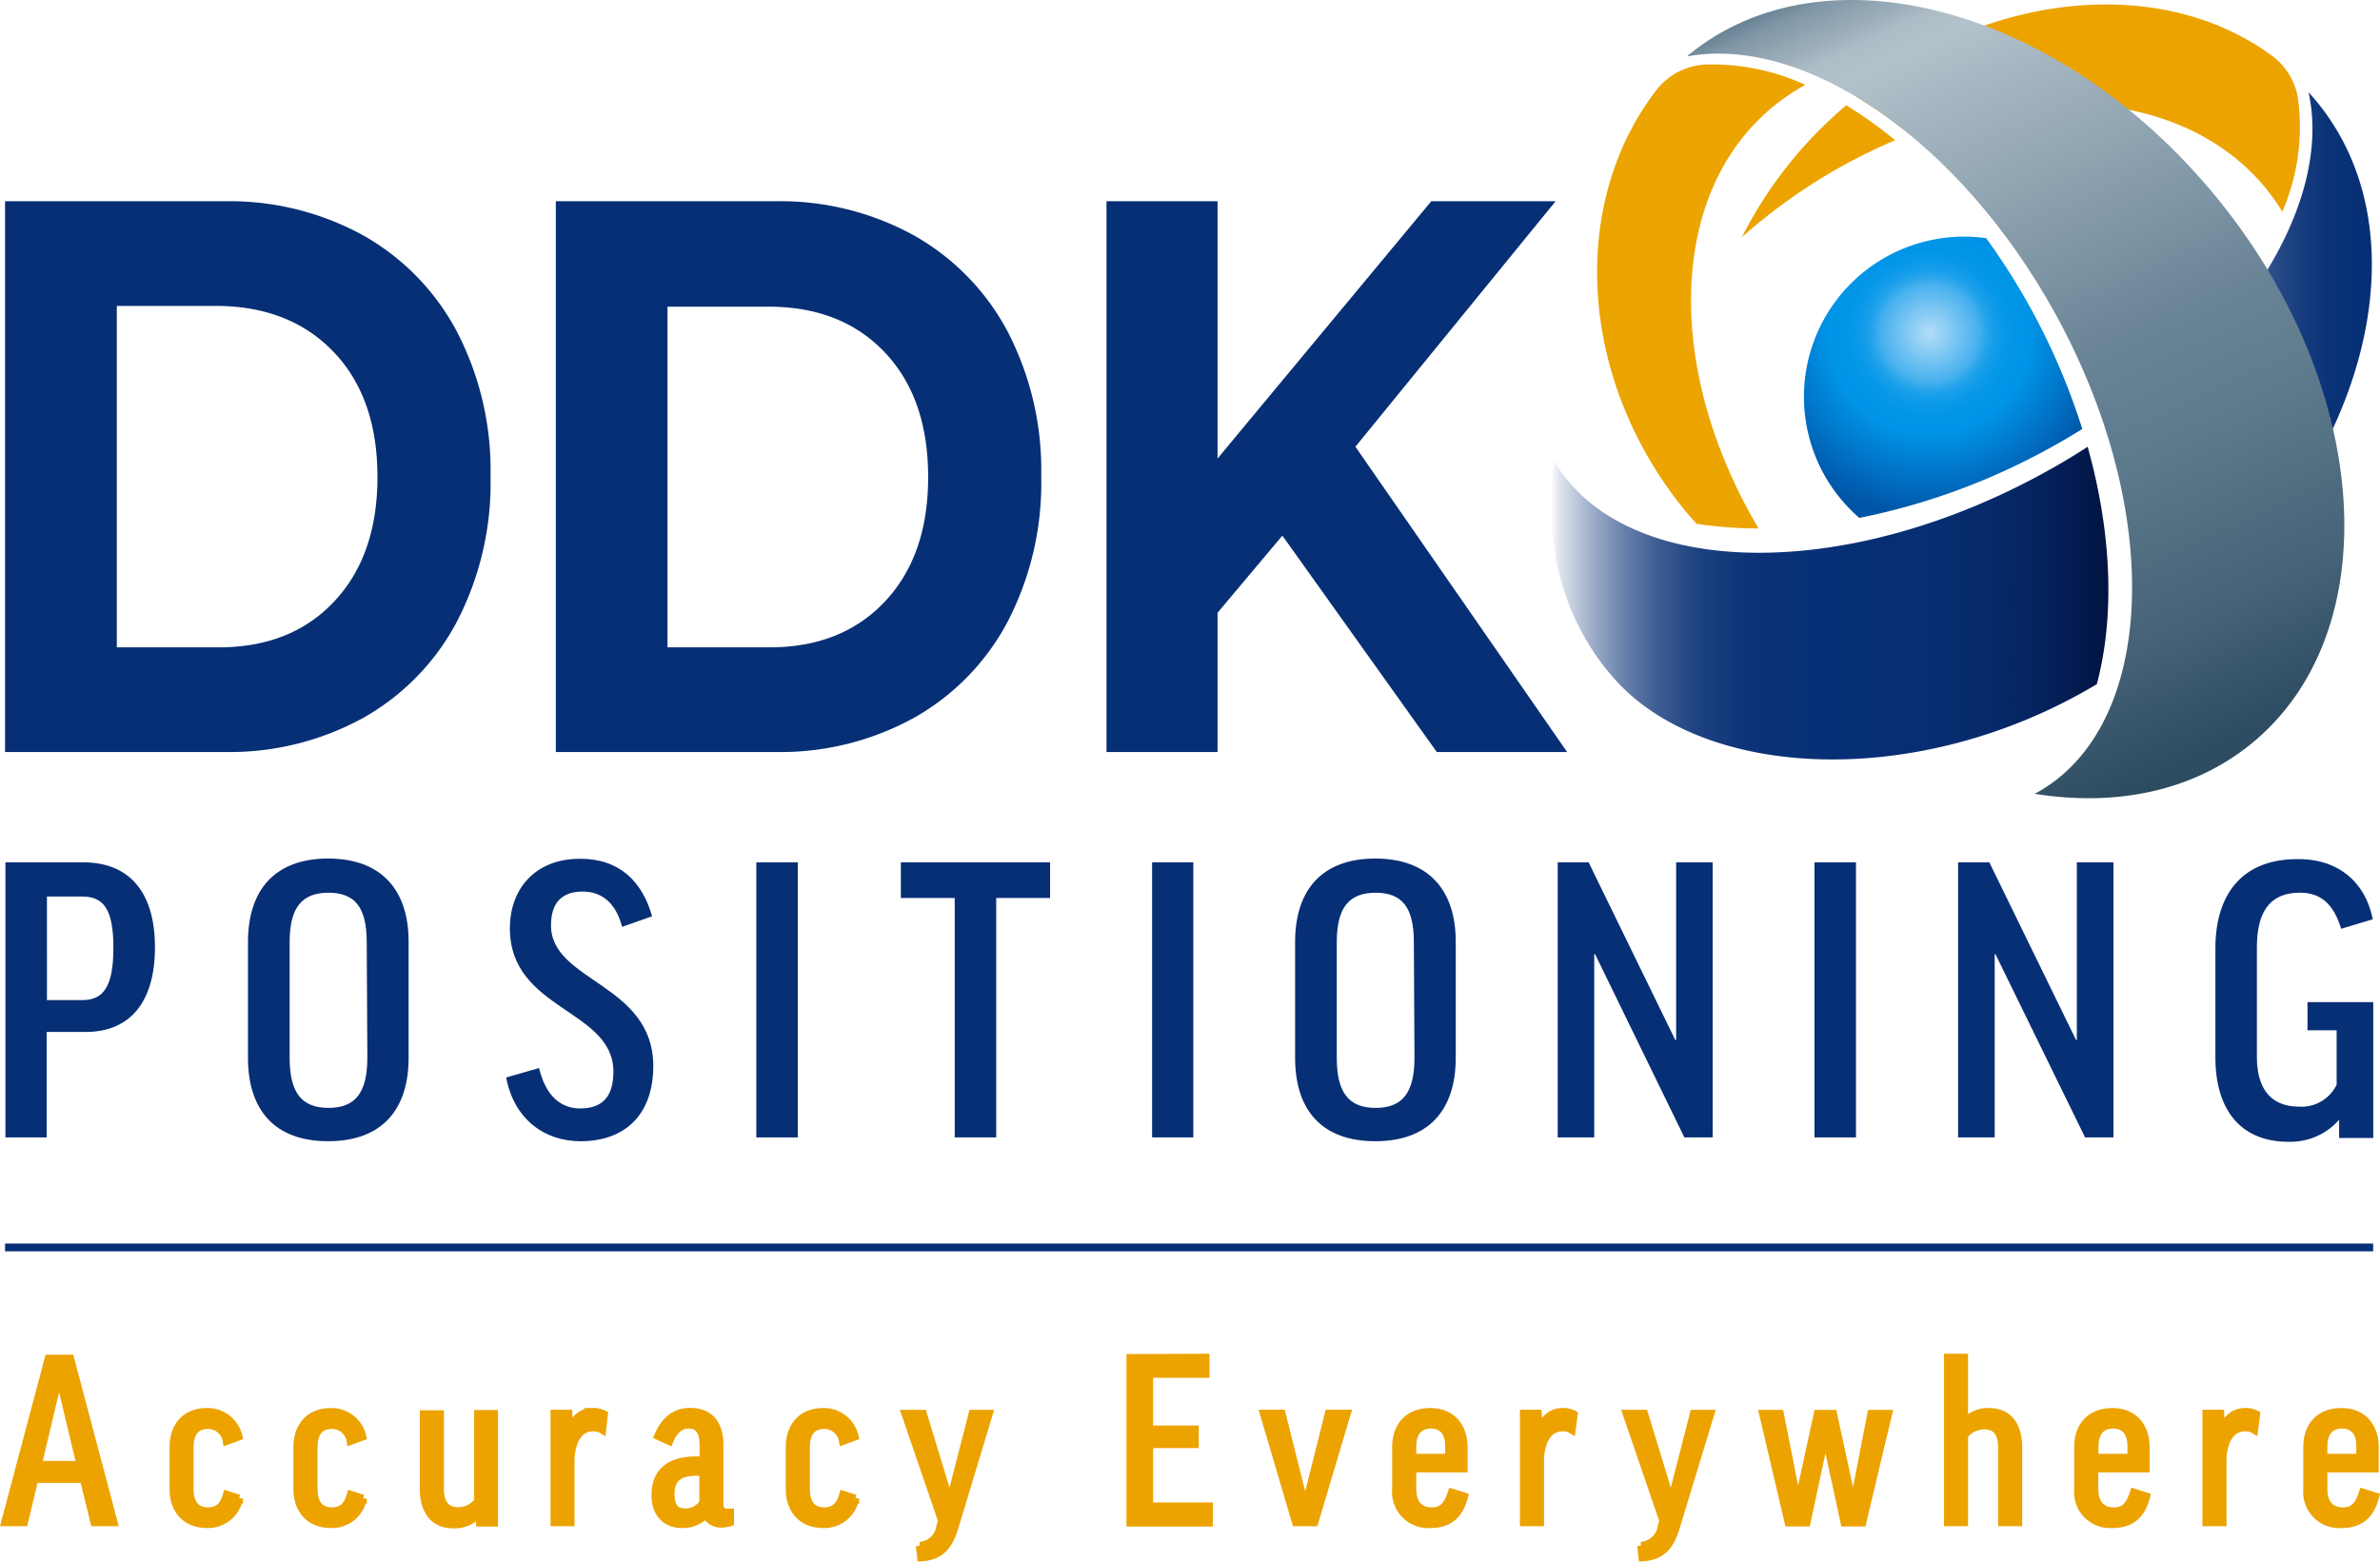 <svg id="b4999aa5-83a4-4e69-8247-9127a755efb1" data-name="Layer 1" xmlns="http://www.w3.org/2000/svg" xmlns:xlink="http://www.w3.org/1999/xlink" viewBox="0 0 306.25 200.99"><defs><style>.af5447e2-46ee-4807-9e07-3c117f31f02f{fill:url(#bd606cb7-201e-4012-a61e-05f8f75dcad7);}.af5f818c-62f6-40d3-93d6-739ade815f03{fill:#072f75;}.a5bcd610-9616-477d-bbba-c7eceaa6f7b9,.b8f00e87-c961-49e7-b111-bdf81a7786d6{fill:#eca300;}.a5bcd610-9616-477d-bbba-c7eceaa6f7b9{stroke:#eca300;}.a5bcd610-9616-477d-bbba-c7eceaa6f7b9,.a84e401b-6cb5-46fd-b533-9cb9bb04253a{stroke-miterlimit:10;}.a84e401b-6cb5-46fd-b533-9cb9bb04253a{fill:none;stroke:#072f75;}.f892d227-1cff-4058-ad55-375b31b99a1c{fill:url(#ff045f32-3a4d-467b-a208-fd5cd03a3bda);}.a822f996-b6f5-4b73-8654-0ad45eea9623{fill:url(#bdcf0d5f-c78b-4218-9e91-948736c4f03e);}.baa65157-2fb7-47a1-9038-f74482a55e40{fill:#eca400;}</style><linearGradient id="bd606cb7-201e-4012-a61e-05f8f75dcad7" x1="206.28" y1="63.17" x2="311.95" y2="63.17" gradientUnits="userSpaceOnUse"><stop offset="0" stop-color="#072f75" stop-opacity="0"/><stop offset="0.01" stop-color="#072f75" stop-opacity="0.12"/><stop offset="0.05" stop-color="#072f75" stop-opacity="0.39"/><stop offset="0.09" stop-color="#072f75" stop-opacity="0.61"/><stop offset="0.13" stop-color="#072f75" stop-opacity="0.78"/><stop offset="0.18" stop-color="#072f75" stop-opacity="0.91"/><stop offset="0.24" stop-color="#072f75" stop-opacity="0.98"/><stop offset="0.34" stop-color="#072f75"/><stop offset="0.46" stop-color="#072e72"/><stop offset="0.54" stop-color="#062969"/><stop offset="0.61" stop-color="#04215a"/><stop offset="0.67" stop-color="#021544"/><stop offset="0.73" stop-color="#00092c"/><stop offset="0.76" stop-color="#2a395e"/><stop offset="0.78" stop-color="#4d6088"/><stop offset="0.81" stop-color="#6279a2"/><stop offset="0.82" stop-color="#6a82ac"/><stop offset="0.83" stop-color="#5873a2"/><stop offset="0.86" stop-color="#3b5a92"/><stop offset="0.89" stop-color="#244785"/><stop offset="0.92" stop-color="#143a7c"/><stop offset="0.95" stop-color="#0a3277"/><stop offset="1" stop-color="#072f75"/></linearGradient><radialGradient id="ff045f32-3a4d-467b-a208-fd5cd03a3bda" cx="255.07" cy="51.22" r="23.66" gradientUnits="userSpaceOnUse"><stop offset="0" stop-color="#b4ddf8"/><stop offset="0.27" stop-color="#45b0ee"/><stop offset="0.3" stop-color="#2da7ec"/><stop offset="0.34" stop-color="#199fea"/><stop offset="0.39" stop-color="#0b99e9"/><stop offset="0.45" stop-color="#0396e8"/><stop offset="0.54" stop-color="#0095e8"/><stop offset="1" stop-color="#0054a7"/></radialGradient><linearGradient id="bdcf0d5f-c78b-4218-9e91-948736c4f03e" x1="249.03" y1="2.74" x2="296.69" y2="104.95" gradientUnits="userSpaceOnUse"><stop offset="0" stop-color="#688395"/><stop offset="0.02" stop-color="#8097a6"/><stop offset="0.06" stop-color="#9caeba"/><stop offset="0.08" stop-color="#adbcc6"/><stop offset="0.11" stop-color="#b3c1ca"/><stop offset="0.52" stop-color="#688395"/><stop offset="0.64" stop-color="#5e7a8d"/><stop offset="0.84" stop-color="#456276"/><stop offset="0.98" stop-color="#2d4c61"/></linearGradient></defs><path class="af5447e2-46ee-4807-9e07-3c117f31f02f" d="M303.81,20.24l.24.25c10.37,11.6,10.22,29.38,1.38,46.06a68.67,68.67,0,0,0-8-21.76C303,36.33,305.44,27.65,303.81,20.24ZM275.38,65.85q-2.2,1.43-4.54,2.75c-26.13,14.8-54.81,14.47-64-.73,0-.07-.07-.15-.11-.22-1.44,10.5,1,20.24,7.48,27.75,11.49,13.4,39.46,14.72,62.35,1C278.85,87.84,278.53,77.09,275.38,65.85Z" transform="translate(-6.75 -8.35)"/><path class="af5f818c-62f6-40d3-93d6-739ade815f03" d="M26.69,130.27c0,7-3.17,10.89-8.93,10.89h-5v13.57H7.45v-35.4h10C23.42,119.33,26.69,123.19,26.69,130.27Zm-13.9,6.79h4.55c2.8,0,4-1.86,4-6.74s-1.21-6.59-4-6.59H12.79Z" transform="translate(-6.75 -8.35)"/><path class="af5f818c-62f6-40d3-93d6-739ade815f03" d="M59.33,129.54v14.94c0,6.79-3.54,10.74-10.36,10.74s-10.31-3.95-10.31-10.74V129.59c0-6.79,3.54-10.75,10.31-10.75S59.33,122.8,59.33,129.54Zm-5.39.05c0-4.49-1.54-6.35-4.92-6.35s-5,1.86-5,6.35v14.89c0,4.54,1.58,6.45,5,6.45s5-1.91,5-6.45Z" transform="translate(-6.75 -8.35)"/><path class="af5f818c-62f6-40d3-93d6-739ade815f03" d="M90.66,126.27l-3.86,1.36c-.8-3.07-2.6-4.54-5.08-4.54-2.86,0-4.07,1.66-4.07,4.35,0,7.27,13.16,7.47,13.16,18.11,0,6.25-3.64,9.67-9.36,9.67-4.7,0-8.56-2.88-9.57-8.2l4.23-1.22C77,149.51,79,151,81.4,151c2.91,0,4.28-1.56,4.28-4.73,0-8.06-13.32-7.86-13.32-18.46,0-5.13,3.33-8.94,9-8.94C86.43,118.84,89.39,121.78,90.66,126.27Z" transform="translate(-6.75 -8.35)"/><path class="af5f818c-62f6-40d3-93d6-739ade815f03" d="M109.41,119.33v35.4h-5.34v-35.4Z" transform="translate(-6.75 -8.35)"/><path class="af5f818c-62f6-40d3-93d6-739ade815f03" d="M141.87,119.33v4.59h-6.93v30.81H129.6V123.92h-6.93v-4.59Z" transform="translate(-6.75 -8.35)"/><path class="af5f818c-62f6-40d3-93d6-739ade815f03" d="M160.3,119.33v35.4H155v-35.4Z" transform="translate(-6.75 -8.35)"/><path class="af5f818c-62f6-40d3-93d6-739ade815f03" d="M194.07,129.54v14.94c0,6.79-3.54,10.74-10.36,10.74s-10.31-3.95-10.31-10.74V129.59c0-6.79,3.54-10.75,10.31-10.75S194.07,122.8,194.07,129.54Zm-5.39.05c0-4.49-1.54-6.35-4.92-6.35s-5,1.86-5,6.35v14.89c0,4.54,1.58,6.45,5,6.45s5-1.91,5-6.45Z" transform="translate(-6.75 -8.35)"/><path class="af5f818c-62f6-40d3-93d6-739ade815f03" d="M211.17,119.33l11.15,22.86h.11V119.33h4.7v35.4h-3.64L212,131.15h-.11v23.58h-4.7v-35.4Z" transform="translate(-6.75 -8.35)"/><path class="af5f818c-62f6-40d3-93d6-739ade815f03" d="M245.57,119.33v35.4h-5.34v-35.4Z" transform="translate(-6.75 -8.35)"/><path class="af5f818c-62f6-40d3-93d6-739ade815f03" d="M262.73,119.33l11.16,22.86h.1V119.33h4.71v35.4h-3.65l-11.53-23.58h-.1v23.58h-4.71v-35.4Z" transform="translate(-6.75 -8.35)"/><path class="af5f818c-62f6-40d3-93d6-739ade815f03" d="M312.07,126.66,308,127.88c-1-3.32-2.75-4.64-5.29-4.64-3.8,0-5.55,2.34-5.55,7.08v14c0,4.4,2,6.45,5.45,6.45a5,5,0,0,0,4.81-2.83v-7h-3.75v-3.62h8.46v17.48h-4.39v-2.34a8.34,8.34,0,0,1-6.56,2.83c-5.71,0-9.36-3.66-9.36-10.89v-14c0-6.89,3.39-11.48,10.52-11.48C307.42,118.84,311.07,121.68,312.07,126.66Z" transform="translate(-6.75 -8.35)"/><path class="a5bcd610-9616-477d-bbba-c7eceaa6f7b9" d="M9.85,204.27H7.4L13,183.19h2.79l5.59,21.08H18.89l-1.37-5.58H11.19Zm1.77-7.41h5.47l-2.7-11.34h-.07Z" transform="translate(-6.75 -8.35)"/><path class="a5bcd610-9616-477d-bbba-c7eceaa6f7b9" d="M35.91,193.8a2.4,2.4,0,0,0-2.39-2.05c-1.5,0-2.36.91-2.36,2.88v5.3c0,2,.86,2.91,2.36,2.91,1.21,0,2-.61,2.42-2.13l1.57.5a4.06,4.06,0,0,1-4.11,3.29c-2.89,0-4.33-2-4.33-4.48v-5.45c0-2.57,1.47-4.51,4.3-4.51a4.09,4.09,0,0,1,4.08,3.18Z" transform="translate(-6.75 -8.35)"/><path class="a5bcd610-9616-477d-bbba-c7eceaa6f7b9" d="M51.86,193.8a2.41,2.41,0,0,0-2.39-2.05c-1.51,0-2.36.91-2.36,2.88v5.3c0,2,.85,2.91,2.36,2.91,1.21,0,2-.61,2.42-2.13l1.56.5a4.05,4.05,0,0,1-4.1,3.29c-2.89,0-4.34-2-4.34-4.48v-5.45c0-2.57,1.48-4.51,4.31-4.51a4.07,4.07,0,0,1,4.07,3.18Z" transform="translate(-6.75 -8.35)"/><path class="a5bcd610-9616-477d-bbba-c7eceaa6f7b9" d="M68.26,190.31h2.07v14H68.5l-.09-1.18h-.06a4.06,4.06,0,0,1-3.3,1.41c-2.39,0-3.78-1.66-3.78-4.59v-9.6h2.1v9.6c0,1.88.79,2.87,2.3,2.87a3.17,3.17,0,0,0,2.59-1.27Z" transform="translate(-6.75 -8.35)"/><path class="a5bcd610-9616-477d-bbba-c7eceaa6f7b9" d="M84.25,192.36a2.12,2.12,0,0,0-1.18-.3c-1.65,0-2.68,1.35-2.89,3.86v8.35H78.09v-14h1.8l.09,2.3h0c.68-1.8,1.75-2.52,3.07-2.52a3,3,0,0,1,1.42.33Z" transform="translate(-6.75 -8.35)"/><path class="a5bcd610-9616-477d-bbba-c7eceaa6f7b9" d="M91.43,193.16c.77-1.82,2-3.12,4.13-3.12,2.66,0,3.78,1.74,3.78,4.31v7.57c0,.7.32,1.08,1,1.08h.36v1.27a3.81,3.81,0,0,1-1.07.17,2.15,2.15,0,0,1-2.06-1.19,4.07,4.07,0,0,1-3.07,1.25c-2.1,0-3.42-1.41-3.42-3.74,0-2.62,1.44-4.48,5.31-4.48h.88v-1.93c0-1.85-.65-2.65-1.91-2.65-1.1,0-1.92.74-2.48,2.12Zm5.81,8.57v-3.95h-.88c-2.48,0-3.31,1.05-3.31,2.84s.74,2.36,1.86,2.36A2.66,2.66,0,0,0,97.24,201.73Z" transform="translate(-6.75 -8.35)"/><path class="a5bcd610-9616-477d-bbba-c7eceaa6f7b9" d="M115.21,193.8a2.41,2.41,0,0,0-2.39-2.05c-1.51,0-2.36.91-2.36,2.88v5.3c0,2,.85,2.91,2.36,2.91,1.21,0,2-.61,2.42-2.13l1.56.5a4.05,4.05,0,0,1-4.1,3.29c-2.89,0-4.34-2-4.34-4.48v-5.45c0-2.57,1.48-4.51,4.31-4.51a4.07,4.07,0,0,1,4.07,3.18Z" transform="translate(-6.75 -8.35)"/><path class="a5bcd610-9616-477d-bbba-c7eceaa6f7b9" d="M129.55,205c-.77,2.54-2,3.65-4.28,3.79l-.17-1.52a2.81,2.81,0,0,0,2.62-2.41l.24-.8-4.72-13.77h2.27l3.42,11.25H129l2.89-11.25H134Z" transform="translate(-6.75 -8.35)"/><path class="a5bcd610-9616-477d-bbba-c7eceaa6f7b9" d="M161.88,183.07v2.1h-7.25v7.14h5.87v1.9h-5.87v8h7.68v2.1H152.2v-21.2Z" transform="translate(-6.75 -8.35)"/><path class="a5bcd610-9616-477d-bbba-c7eceaa6f7b9" d="M175.89,204.27H173.5l-4.13-14h2.3l3,11.95h.06l3-11.95h2.33Z" transform="translate(-6.75 -8.35)"/><path class="a5bcd610-9616-477d-bbba-c7eceaa6f7b9" d="M188.49,197.34v2.59c0,1.91.88,2.91,2.5,2.91,1.3,0,2-.64,2.57-2.41l1.59.5c-.61,2.43-2,3.57-4.33,3.57a4.14,4.14,0,0,1-4.43-4.51v-5.42c0-2.63,1.54-4.51,4.4-4.51s4.31,2,4.31,4.59v2.69Zm0-1.39h4.72v-1.49c0-1.82-.86-2.76-2.36-2.76s-2.36,1-2.36,2.79Z" transform="translate(-6.75 -8.35)"/><path class="a5bcd610-9616-477d-bbba-c7eceaa6f7b9" d="M209,192.36a2.16,2.16,0,0,0-1.18-.3c-1.65,0-2.69,1.35-2.89,3.86v8.35h-2.1v-14h1.8l.09,2.3h.06c.68-1.8,1.74-2.52,3.07-2.52a2.94,2.94,0,0,1,1.41.33Z" transform="translate(-6.75 -8.35)"/><path class="a5bcd610-9616-477d-bbba-c7eceaa6f7b9" d="M222.37,205c-.77,2.54-2,3.65-4.28,3.79l-.18-1.52a2.82,2.82,0,0,0,2.63-2.41l.23-.8-4.72-13.77h2.27l3.43,11.25h.06l2.89-11.25h2.15Z" transform="translate(-6.75 -8.35)"/><path class="a5bcd610-9616-477d-bbba-c7eceaa6f7b9" d="M241.64,193h0l-2.42,11.3h-2.33l-3.28-14h2.18l2.31,11.7h0l2.54-11.7h2l2.54,11.78h.06l2.3-11.78h2.18l-3.33,14h-2.3Z" transform="translate(-6.75 -8.35)"/><path class="a5bcd610-9616-477d-bbba-c7eceaa6f7b9" d="M259.49,204.27H257.4v-21.2h2.09v8.35h.06a3.88,3.88,0,0,1,3.13-1.36c2.45,0,3.78,1.66,3.78,4.62v9.59h-2.1v-9.56c0-2-.76-2.9-2.3-2.9a3.18,3.18,0,0,0-2.57,1.3Z" transform="translate(-6.75 -8.35)"/><path class="a5bcd610-9616-477d-bbba-c7eceaa6f7b9" d="M276.25,197.34v2.59c0,1.91.88,2.91,2.51,2.91,1.3,0,2-.64,2.57-2.41l1.59.5c-.62,2.43-2,3.57-4.34,3.57a4.14,4.14,0,0,1-4.43-4.51v-5.42c0-2.63,1.54-4.51,4.4-4.51s4.31,2,4.31,4.59v2.69Zm0-1.39H281v-1.49c0-1.82-.85-2.76-2.36-2.76s-2.36,1-2.36,2.79Z" transform="translate(-6.75 -8.35)"/><path class="a5bcd610-9616-477d-bbba-c7eceaa6f7b9" d="M296.82,192.36a2.16,2.16,0,0,0-1.18-.3c-1.65,0-2.69,1.35-2.89,3.86v8.35h-2.1v-14h1.8l.09,2.3h.06c.68-1.8,1.74-2.52,3.07-2.52a2.94,2.94,0,0,1,1.41.33Z" transform="translate(-6.75 -8.35)"/><path class="a5bcd610-9616-477d-bbba-c7eceaa6f7b9" d="M305.73,197.34v2.59c0,1.91.88,2.91,2.51,2.91,1.29,0,2-.64,2.56-2.41l1.6.5c-.62,2.43-2,3.57-4.34,3.57a4.14,4.14,0,0,1-4.43-4.51v-5.42c0-2.63,1.54-4.51,4.4-4.51s4.31,2,4.31,4.59v2.69Zm0-1.39h4.72v-1.49c0-1.82-.86-2.76-2.36-2.76s-2.36,1-2.36,2.79Z" transform="translate(-6.75 -8.35)"/><line class="a84e401b-6cb5-46fd-b533-9cb9bb04253a" x1="0.65" y1="160.54" x2="305.37" y2="160.54"/><path class="af5f818c-62f6-40d3-93d6-739ade815f03" d="M7.4,34.25H35.62a35.69,35.69,0,0,1,17.88,4.4A30.67,30.67,0,0,1,65.56,51.06a38.71,38.71,0,0,1,4.31,18.63,38.71,38.71,0,0,1-4.31,18.63A30.61,30.61,0,0,1,53.5,100.73a35.69,35.69,0,0,1-17.88,4.4H7.4ZM34.91,91.66q9.31,0,14.86-5.92t5.55-16q0-10.12-5.55-16T34.91,47.72H21.78V91.66Z" transform="translate(-6.75 -8.35)"/><path class="af5f818c-62f6-40d3-93d6-739ade815f03" d="M78.27,34.25h28.21a35.63,35.63,0,0,1,17.88,4.4,30.69,30.69,0,0,1,12.07,12.41,38.71,38.71,0,0,1,4.3,18.63,38.71,38.71,0,0,1-4.3,18.63,30.63,30.63,0,0,1-12.07,12.41,35.63,35.63,0,0,1-17.88,4.4H78.27Zm27.5,57.41q9.32,0,14.87-5.92t5.54-16q0-10.12-5.54-16t-14.87-5.92H92.64V91.66Z" transform="translate(-6.75 -8.35)"/><path class="af5f818c-62f6-40d3-93d6-739ade815f03" d="M171.76,77.28l-8.34,9.93v17.92H149.13V34.25h14.29V67.36l27.5-33.11h16L181.16,65.84l27.24,39.29H191.63Z" transform="translate(-6.75 -8.35)"/><path class="f892d227-1cff-4058-ad55-375b31b99a1c" d="M274.69,63.56A85.37,85.37,0,0,0,262.32,39,20.61,20.61,0,0,0,246,75a84.76,84.76,0,0,0,20.68-7A89.23,89.23,0,0,0,274.69,63.56Z" transform="translate(-6.75 -8.35)"/><path class="b8f00e87-c961-49e7-b111-bdf81a7786d6" d="M244.31,21.9q-.8.68-1.56,1.38a54.17,54.17,0,0,0-11.86,15.59c.54-.47,1.08-.95,1.64-1.41A71.7,71.7,0,0,1,250.61,26.4,53.93,53.93,0,0,0,244.31,21.9Z" transform="translate(-6.75 -8.35)"/><path class="b8f00e87-c961-49e7-b111-bdf81a7786d6" d="M299.09,15.52c-14.17-10.45-36.51-8.33-53.47,5.3a57.82,57.82,0,0,1,6.84,4.83c17.47-6.72,35.25-4.95,45.1,6.06a26.17,26.17,0,0,1,2.87,3.89,27.47,27.47,0,0,0,2-14.69A8.45,8.45,0,0,0,299.09,15.52Z" transform="translate(-6.75 -8.35)"/><path class="a822f996-b6f5-4b73-8654-0ad45eea9623" d="M292,33.79C272,9.31,241.62,1.06,224.08,15.38l-.26.23c15.12-2.77,35,10.65,47.39,33.09,14.08,25.59,13,53.21-2.43,61.7l-.22.11c10.45,1.67,20.36-.31,27.9-6.46C314,89.73,312,58.27,292,33.79Z" transform="translate(-6.75 -8.35)"/><path class="baa65157-2fb7-47a1-9038-f74482a55e40" d="M235,22a27.2,27.2,0,0,1,4.06-2.73,28.88,28.88,0,0,0-12.84-2.62,8.55,8.55,0,0,0-6.35,3.32c-11.2,14.56-10.1,37.18,3.71,54.1.48.58,1,1.13,1.46,1.69a53.09,53.09,0,0,0,8,.6C221,56.07,221.29,33.14,235,22Z" transform="translate(-6.75 -8.35)"/></svg>
